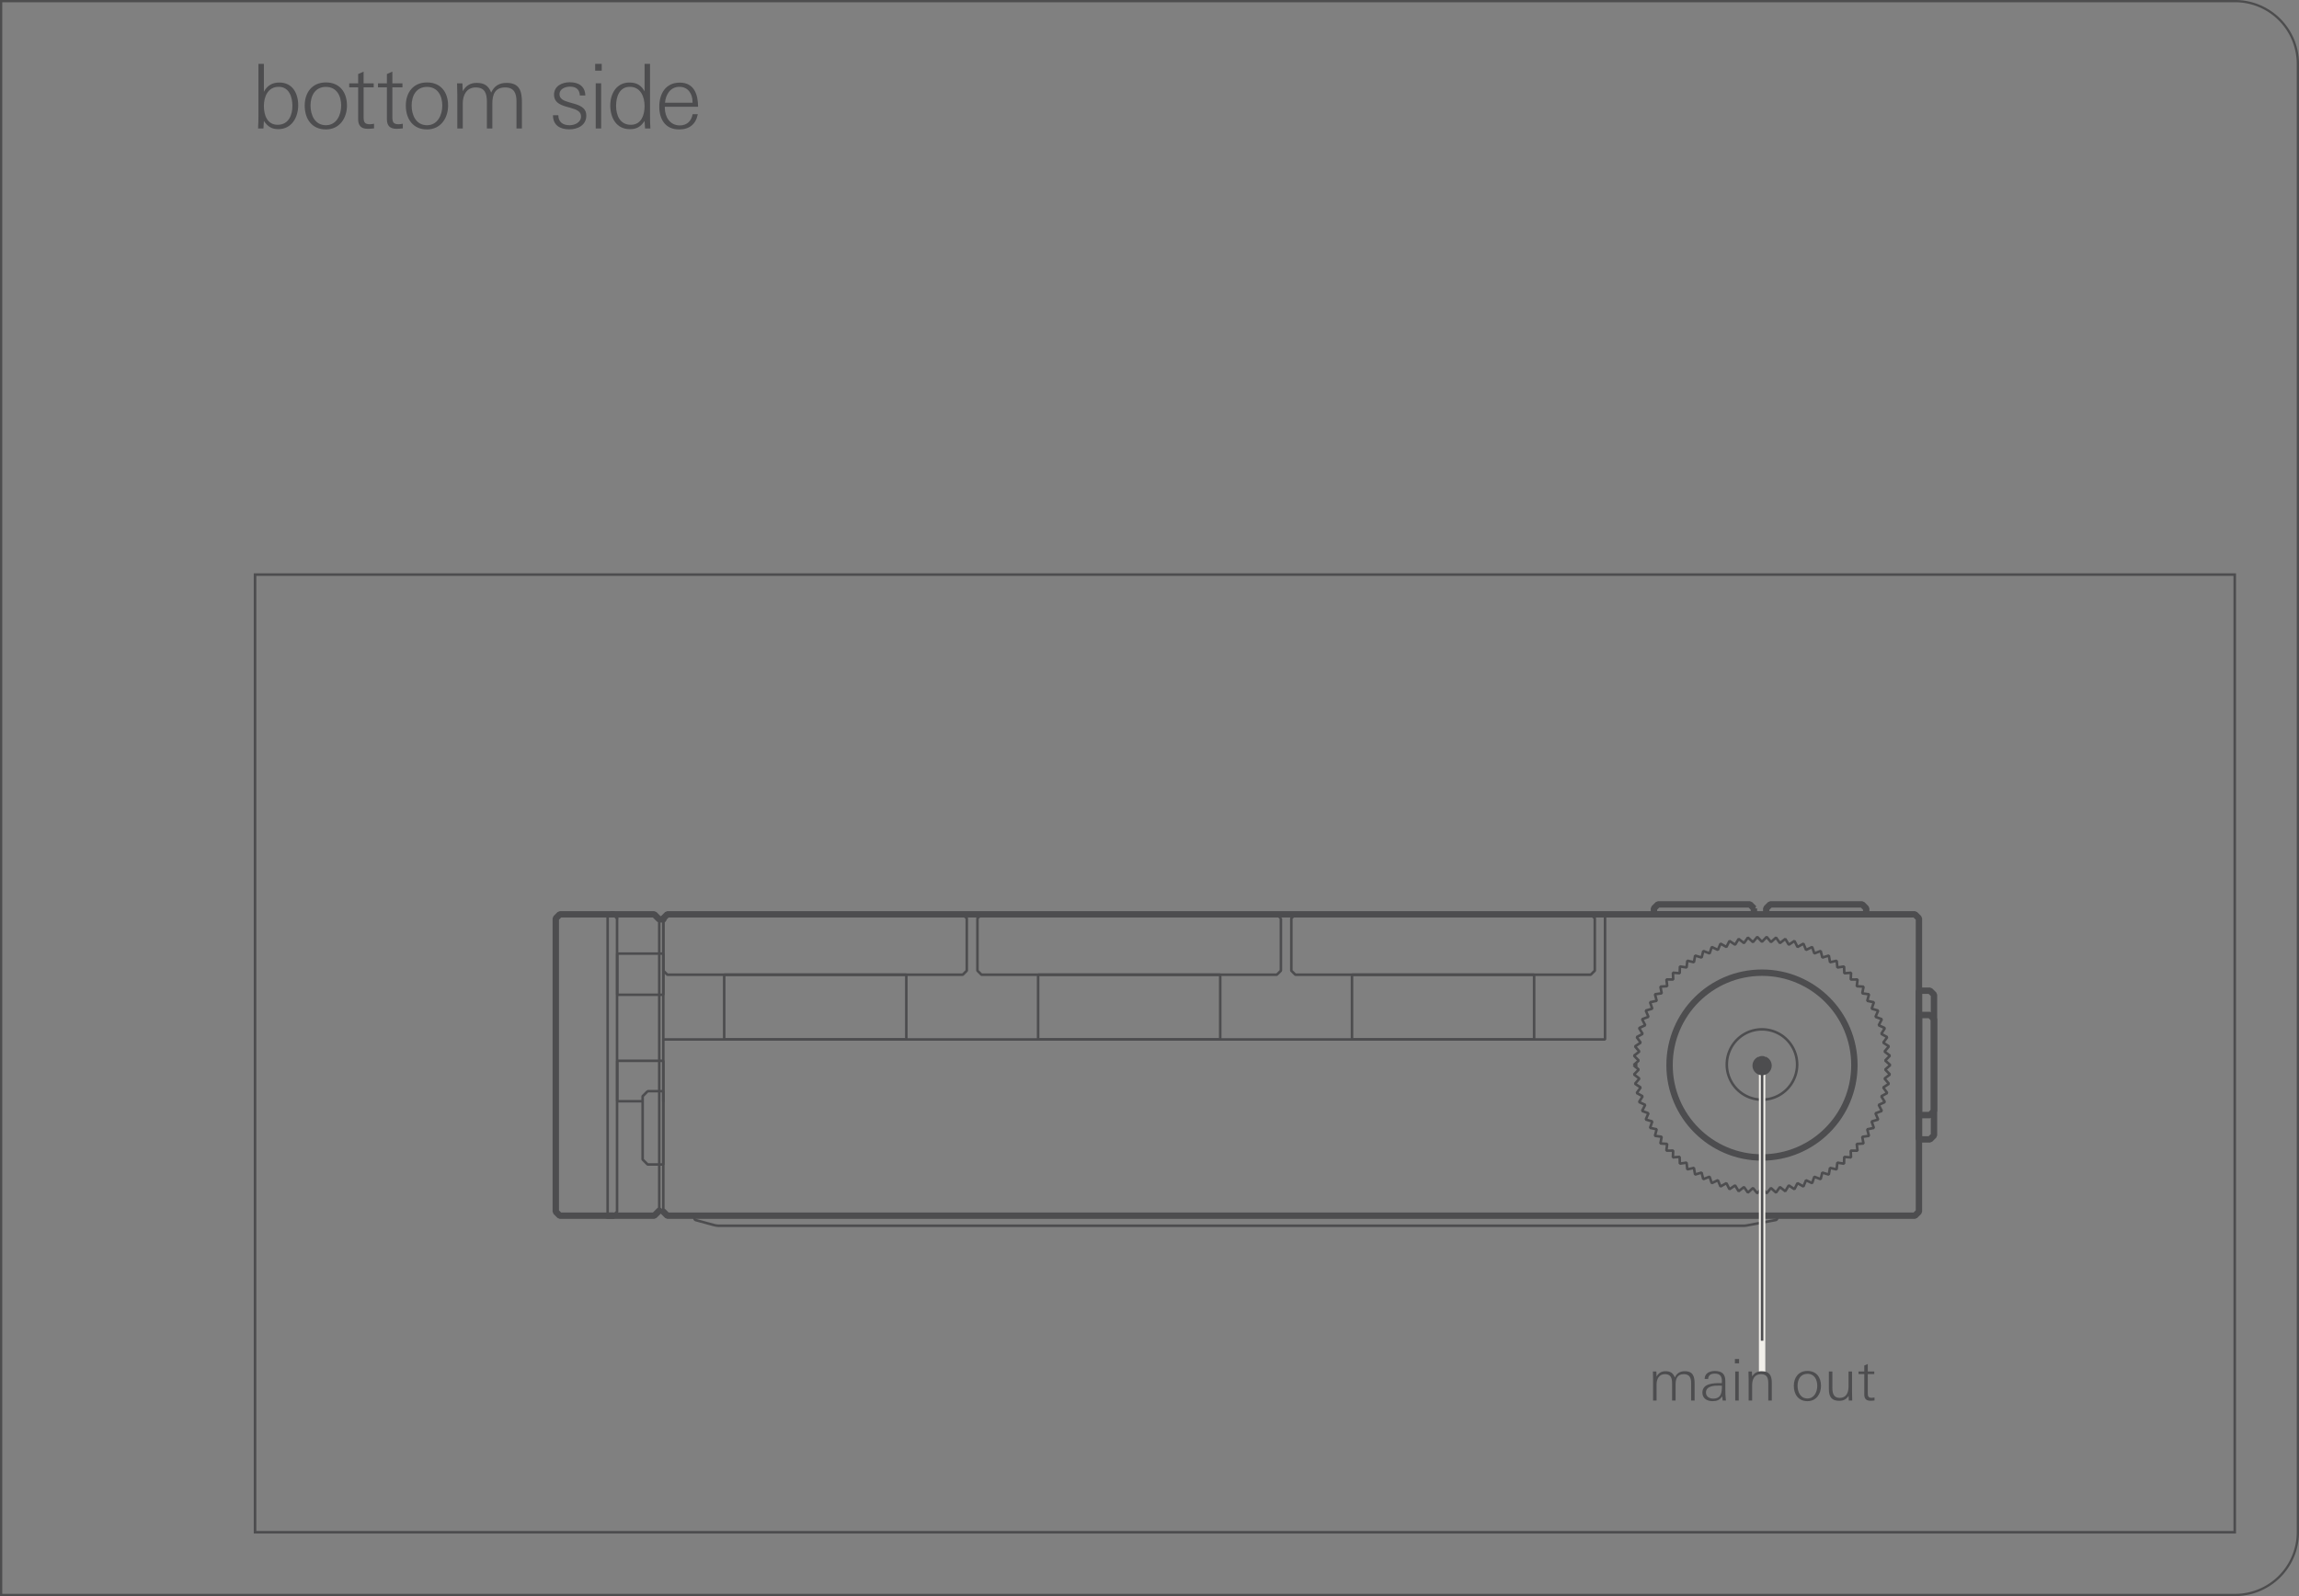 <svg xmlns="http://www.w3.org/2000/svg" width="90mm" height="62.5mm" viewBox="0 0 255.118 177.165"><rect x="0" y="0" width="255.118" height="177.165" fill="#808080" stroke="none"/><g id="bg" fill="#4d4d4e"><path d="M-.25.25v176.665h-247.781a6.844 6.844 0 0 1-6.837-6.836V7.087A6.844 6.844 0 0 1-248.032.25H-.25M0 0h-248.031a7.087 7.087 0 0 0-7.087 7.087v162.992a7.087 7.087 0 0 0 7.086 7.086H0V0ZM248.031.25a6.844 6.844 0 0 1 6.837 6.837v162.992a6.844 6.844 0 0 1-6.836 6.836H.25V.25h247.781m0-.25H0v177.165h248.031a7.087 7.087 0 0 0 7.087-7.086V7.087A7.087 7.087 0 0 0 248.031 0Z"/></g><g id="artwork"><path fill="none" d="M28.332 63.779h219.685v106.299H28.332z"/><path fill="none" stroke="#4d4d4f" stroke-miterlimit="10" stroke-width=".283" d="M28.302 63.779h219.685v106.299H28.302z"/><path d="M214.168 126.47h-1.226v-16.503h1.226l.446.446v15.611l-.446.446Z" fill="none" stroke="#4d4d4f" stroke-linecap="round" stroke-linejoin="bevel" stroke-width=".709"/><path fill="none" stroke="#4d4d4f" stroke-linecap="round" stroke-linejoin="bevel" stroke-width=".283" d="M67.428 134.942V101.49h.823"/><path d="m73.156 134.385-.557.557h-5.171" fill="none" stroke="#4d4d4f" stroke-linecap="round" stroke-linejoin="bevel" stroke-width=".709"/><path fill="none" stroke="#4d4d4f" stroke-linecap="round" stroke-linejoin="bevel" stroke-width=".283" d="M73.156 102.047v32.338"/><path d="M67.916 101.49h4.683l.558.557h.451" fill="none" stroke="#4d4d4f" stroke-linecap="round" stroke-linejoin="bevel" stroke-width=".709"/><path fill="none" stroke="#4d4d4f" stroke-linecap="round" stroke-linejoin="bevel" stroke-width=".283" d="M68.499 105.848h5.109v4.57h-5.109zM71.279 122.234h-2.78v-4.486h5.109v4.486"/><path d="M71.87 121.12h1.732v8.137H71.87l-.557-.557v-7.023l.557-.557Z" fill="none" stroke="#4d4d4f" stroke-linecap="round" stroke-linejoin="bevel" stroke-width=".283"/><path d="M214.168 123.773h-1.226v-11.109h1.226l.446.446v10.217l-.446.446ZM194.632 100.832v.658h-11.097v-.658l.446-.446h10.205l.446.446ZM207.092 100.832v.658h-11.096v-.658l.446-.446h10.204l.446.446Z" fill="none" stroke="#4d4d4f" stroke-linecap="round" stroke-linejoin="bevel" stroke-width=".709"/><path d="m73.608 101.935.446-.446h138.442l.446.446v32.561l-.446.446H74.054l-.446-.446" fill="none" stroke="#4d4d4f" stroke-linecap="round" stroke-linejoin="bevel" stroke-width=".709"/><path fill="none" stroke="#4d4d4f" stroke-linecap="round" stroke-linejoin="bevel" stroke-width=".283" d="M73.608 134.496v-32.561M68.028 101.49l.446.445"/><path d="M68.028 134.942h-5.907l-.446-.446v-32.56l.446-.446h5.907" fill="none" stroke="#4d4d4f" stroke-linecap="round" stroke-linejoin="bevel" stroke-width=".709"/><path d="m68.474 134.496-.446.446M68.474 101.935v32.561M107.284 101.935v5.808l-.446.446H74.054l-.446-.446v-5.808l.446-.446h32.784l.446.446ZM142.14 101.935v5.808l-.445.446h-32.784l-.446-.446v-5.808l.446-.446h32.784l.446.446ZM176.973 101.935v5.808l-.446.446h-32.784l-.446-.446v-5.808l.446-.446h32.784l.446.446Z" fill="none" stroke="#4d4d4f" stroke-linecap="round" stroke-linejoin="bevel" stroke-width=".283"/><path fill="none" stroke="#4d4d4f" stroke-linecap="round" stroke-linejoin="bevel" stroke-width=".283" d="M73.608 115.379h104.5v-13.89"/><path fill="none" stroke="#4d4d4f" stroke-linecap="round" stroke-linejoin="bevel" stroke-width=".283" d="M80.363 108.189h20.21v7.19h-20.21zM115.198 108.189h20.21v7.19h-20.21zM150.03 108.189h20.21v7.19h-20.21z"/><path d="M185.27 118.222c0-5.664 4.59-10.256 10.255-10.256s10.255 4.592 10.255 10.256-4.591 10.255-10.255 10.255-10.256-4.592-10.256-10.256h0Z" fill="none" stroke="#4d4d4f" stroke-linecap="round" stroke-linejoin="bevel" stroke-width=".709" id="CIRCLE"/><path fill="none" stroke="#4d4d4f" stroke-linecap="round" stroke-linejoin="bevel" stroke-width=".283" d="m181.286 118.221.563-.5-.526-.54.598-.459-.485-.576.63-.414-.442-.61.659-.366-.396-.64.683-.317-.347-.669.705-.265-.297-.691.722-.214-.246-.712.737-.16-.193-.727.745-.106-.14-.74.752-.05-.085-.749.752.005-.03-.753.75.059.024-.753.744.113.078-.749.735.167.132-.74.72.22.186-.73.701.272.24-.714.68.323.29-.694.655.371.342-.67.625.419.39-.645.593.464.436-.614.558.506.48-.581.52.545.522-.545.48.58.558-.505.436.614.594-.463.39.644.626-.419.341.671.655-.371.291.694.68-.322.24.714.703-.272.186.73.72-.22.133.742.735-.166.078.749.744-.113.024.753.75-.058-.031.752.753-.004-.086.748.751.051-.14.74.746.105-.194.728.736.159-.247.711.722.213-.297.691.704.265-.347.668.683.317-.395.64.658.366-.442.61.63.412-.486.577.598.457-.525.54.563.501-.564.501.526.54-.598.459.485.576-.63.414.442.61-.658.366.395.64-.683.317.347.668-.704.266.297.691-.723.214.246.712-.736.16.193.727-.746.106.14.74-.752.05.086.748-.753-.004.03.753-.75-.06-.023.754-.745-.114-.078.75-.734-.168-.133.742-.72-.22-.185.729-.702-.272-.24.713-.68-.322-.29.694-.655-.372-.342.671-.625-.419-.389.645-.593-.464-.437.614-.557-.506-.48.58-.521-.544-.521.545-.48-.58-.559.505-.436-.614-.594.463-.39-.644-.626.419-.341-.671-.655.371-.291-.694-.68.322-.24-.714-.702.272-.187-.73-.72.22-.133-.742-.734.166-.078-.749-.745.113-.023-.753-.75.058.03-.752-.752.004.085-.748-.75-.051.14-.74-.746-.106.193-.727-.735-.159.246-.711-.722-.213.298-.691-.705-.266.347-.668-.683-.316.396-.64-.658-.366.442-.61-.63-.413.485-.576-.598-.457.526-.54-.563-.502.277.278v-.555.555-.555.555-.555.555-.555.555-.555.555-.555.555-.555.555-.555.555-.555.555-.555.555-.555.555-.555.555-.555.555-.555.555-.555.555-.555.555-.555.555-.555.555-.555.555-.555.555h0l-.277-.278z" id="CIRCLE-2" data-name="CIRCLE"/><path d="M191.623 118.222a3.902 3.902 0 1 1 7.803 0 3.902 3.902 0 0 1-7.803 0h0Z" fill="none" stroke="#4d4d4f" stroke-linecap="round" stroke-linejoin="bevel" stroke-width=".283" id="CIRCLE-3" data-name="CIRCLE"/><path d="M77.058 134.942v.275c0 .101.068.19.165.216h0l.999.273 1 .272c.192.053.389.079.587.079H193.45c.138 0 .276-.013.411-.038l1.67-.313 1.51-.283.006-.002a.223.223 0 0 0 .176-.19l.002-.066v-.223H77.058Z" fill="none" stroke="#4d4d4f" stroke-linecap="round" stroke-linejoin="bevel" stroke-width=".283"/><path fill="none" stroke="#f1efea" stroke-miterlimit="10" stroke-width=".709" d="M195.539 152.362V117.25"/><path fill="none" d="M28.346 63.779h219.685v106.299H28.346z"/><path fill="none" stroke="#4d4d4f" stroke-miterlimit="10" stroke-width=".283" d="M195.539 148.819v-30.556"/><path d="M196.605 118.316a1.066 1.066 0 1 0-2.131 0 1.066 1.066 0 0 0 2.131 0Z" fill="#4d4d4f"/></g><g id="new_text"><g fill="#4d4d4f"><path d="M187.662 155.456v-1.945c0-.555-.166-.982-.804-.982-.728 0-.919.504-.919 1.135v1.792h-.389v-1.9c0-.568-.128-1.027-.797-1.027-.657 0-.924.555-.924 1.135v1.792h-.39v-2.449c0-.255-.018-.516-.018-.772h.382l.026.562c.216-.396.542-.594.994-.594.53 0 .836.192 1.034.69.223-.479.58-.69 1.103-.69.944 0 1.09.62 1.09 1.41v1.843h-.388ZM191.165 155.456c-.013-.152-.033-.312-.051-.465-.268.408-.6.536-1.078.536-.587 0-1.122-.294-1.122-.945 0-1.026 1.198-1.058 1.989-1.058h.166c.007-.077.007-.147.007-.223 0-.55-.217-.83-.786-.83-.414 0-.695.134-.746.594h-.382c.006-.645.561-.887 1.128-.887.798 0 1.168.332 1.168 1.13v.956c0 .401.02.79.064 1.192h-.357Zm-.402-1.658c-.536 0-1.454.032-1.454.772 0 .447.389.676.797.676.918 0 .976-.727.976-1.435-.109-.006-.21-.013-.319-.013ZM192.52 151.33v-.485h.465v.485h-.466Zm.037 4.126v-3.22h.39v3.22h-.39ZM196.226 155.456v-1.817c0-.6-.07-1.11-.81-1.11-.727 0-.982.574-.982 1.211v1.716h-.39v-2.309c0-.306-.018-.606-.018-.912h.383l.025.536c.26-.389.58-.568 1.052-.568.874 0 1.129.485 1.129 1.282v1.971h-.389ZM200.57 155.527c-1.008 0-1.512-.76-1.512-1.703 0-.932.53-1.652 1.512-1.652.995 0 1.505.708 1.505 1.652 0 .905-.535 1.703-1.505 1.703Zm0-3.036c-.772 0-1.097.637-1.097 1.333 0 .682.319 1.403 1.097 1.403.765 0 1.09-.74 1.09-1.403 0-.69-.319-1.333-1.09-1.333ZM205.155 155.456l-.013-.516c-.267.383-.573.548-1.046.548-.86 0-1.147-.472-1.147-1.282v-1.97h.388v1.817c0 .6.141 1.11.824 1.11.726 0 .969-.606.969-1.244v-1.684h.39v2.259c0 .318.005.644.018.962h-.383ZM207.56 155.482c-.466 0-.682-.223-.682-.69v-2.27h-.638v-.287h.637v-.663l.39-.172v.835h.72v.287h-.72v2.099c0 .363.05.535.452.535.077 0 .192-.019.293-.038v.332c-.152.019-.3.031-.452.031Z"/></g><path fill="none" d="M27.821 7.087h106.286v14.186H27.821z"/><path d="M30.881 14.337c-.744 0-1.191-.308-1.597-.912l-.05.833h-.595c.03-.496.04-1.002.04-1.498V7.087h.605v3.095c.377-.695.932-1.022 1.726-1.022 1.448 0 2.082 1.21 2.082 2.519 0 1.35-.724 2.658-2.21 2.658Zm.05-4.701c-1.201 0-1.647 1.09-1.647 2.132 0 .992.357 2.083 1.527 2.083 1.21 0 1.637-1.061 1.637-2.103 0-.972-.358-2.112-1.518-2.112ZM36.163 14.367c-1.567 0-2.35-1.18-2.35-2.648 0-1.448.822-2.569 2.35-2.569 1.547 0 2.34 1.1 2.34 2.569 0 1.408-.832 2.648-2.34 2.648Zm0-4.722c-1.2 0-1.705.993-1.705 2.074 0 1.061.495 2.181 1.705 2.181 1.19 0 1.696-1.15 1.696-2.181 0-1.072-.496-2.074-1.696-2.074ZM40.805 14.298c-.724 0-1.061-.348-1.061-1.072v-3.53h-.992v-.447h.992V8.218l.604-.268V9.25h1.121v.446h-1.12v3.264c0 .564.08.833.704.833.12 0 .297-.03.456-.06v.516c-.238.03-.465.05-.704.05ZM43.996 14.298c-.724 0-1.062-.348-1.062-1.072v-3.53h-.991v-.447h.991V8.218l.606-.268V9.25h1.12v.446h-1.12v3.264c0 .564.079.833.704.833.119 0 .298-.03.456-.06v.516c-.238.03-.466.05-.704.05ZM47.383 14.367c-1.566 0-2.35-1.18-2.35-2.648 0-1.448.823-2.569 2.35-2.569 1.548 0 2.342 1.1 2.342 2.569 0 1.408-.834 2.648-2.342 2.648Zm0-4.722c-1.199 0-1.705.993-1.705 2.074 0 1.061.496 2.181 1.705 2.181 1.192 0 1.698-1.15 1.698-2.181 0-1.072-.496-2.074-1.698-2.074ZM57.313 14.258v-3.026c0-.862-.258-1.527-1.25-1.527-1.13 0-1.428.784-1.428 1.766v2.787h-.605v-2.956c0-.882-.198-1.597-1.24-1.597-1.022 0-1.438.863-1.438 1.766v2.787h-.605v-3.809c0-.396-.03-.804-.03-1.2h.596l.04.873c.337-.615.843-.923 1.546-.923.824 0 1.3.298 1.607 1.071.348-.744.903-1.071 1.716-1.071 1.468 0 1.696.962 1.696 2.192v2.866h-.605ZM63.167 14.357c-1.03 0-1.804-.466-1.804-1.567h.595c0 .754.505 1.11 1.24 1.11.585 0 1.279-.306 1.279-.981 0-.525-.446-.744-1.111-.933l-.526-.148c-.773-.219-1.36-.536-1.36-1.32 0-.971.884-1.388 1.747-1.388.973 0 1.696.427 1.727 1.468h-.606c-.04-.684-.427-.982-1.101-.982-.506 0-1.16.239-1.16.843 0 .486.416.714 1.03.883l.567.16c.951.267 1.378.634 1.378 1.327 0 1.071-.943 1.528-1.895 1.528ZM66.047 7.84v-.753h.725v.754h-.725Zm.06 6.418v-5.01h.605v5.01h-.605ZM71.579 14.258l-.05-.833c-.427.634-.862.912-1.636.912-1.508 0-2.173-1.28-2.173-2.638 0-1.29.685-2.539 2.122-2.539.794 0 1.3.287 1.687.981V7.087h.604v5.673c0 .496 0 1.002.041 1.498h-.595Zm-1.686-4.622c-1.17 0-1.527 1.13-1.527 2.112 0 1.042.426 2.103 1.636 2.103 1.17 0 1.527-1.091 1.527-2.083 0-1.03-.446-2.132-1.636-2.132ZM73.775 11.848v.119c0 1.011.565 1.954 1.666 1.954.794 0 1.29-.496 1.419-1.25h.574c-.208 1.12-.941 1.696-2.072 1.696-1.527 0-2.202-1.121-2.202-2.53 0-1.438.704-2.667 2.28-2.667 1.598 0 2.024 1.339 2.024 2.678h-3.69Zm3.075-.546c0-.882-.496-1.666-1.449-1.666-1.012 0-1.527.853-1.606 1.765h3.055v-.1Z" fill="#4d4d4f"/></g></svg>
